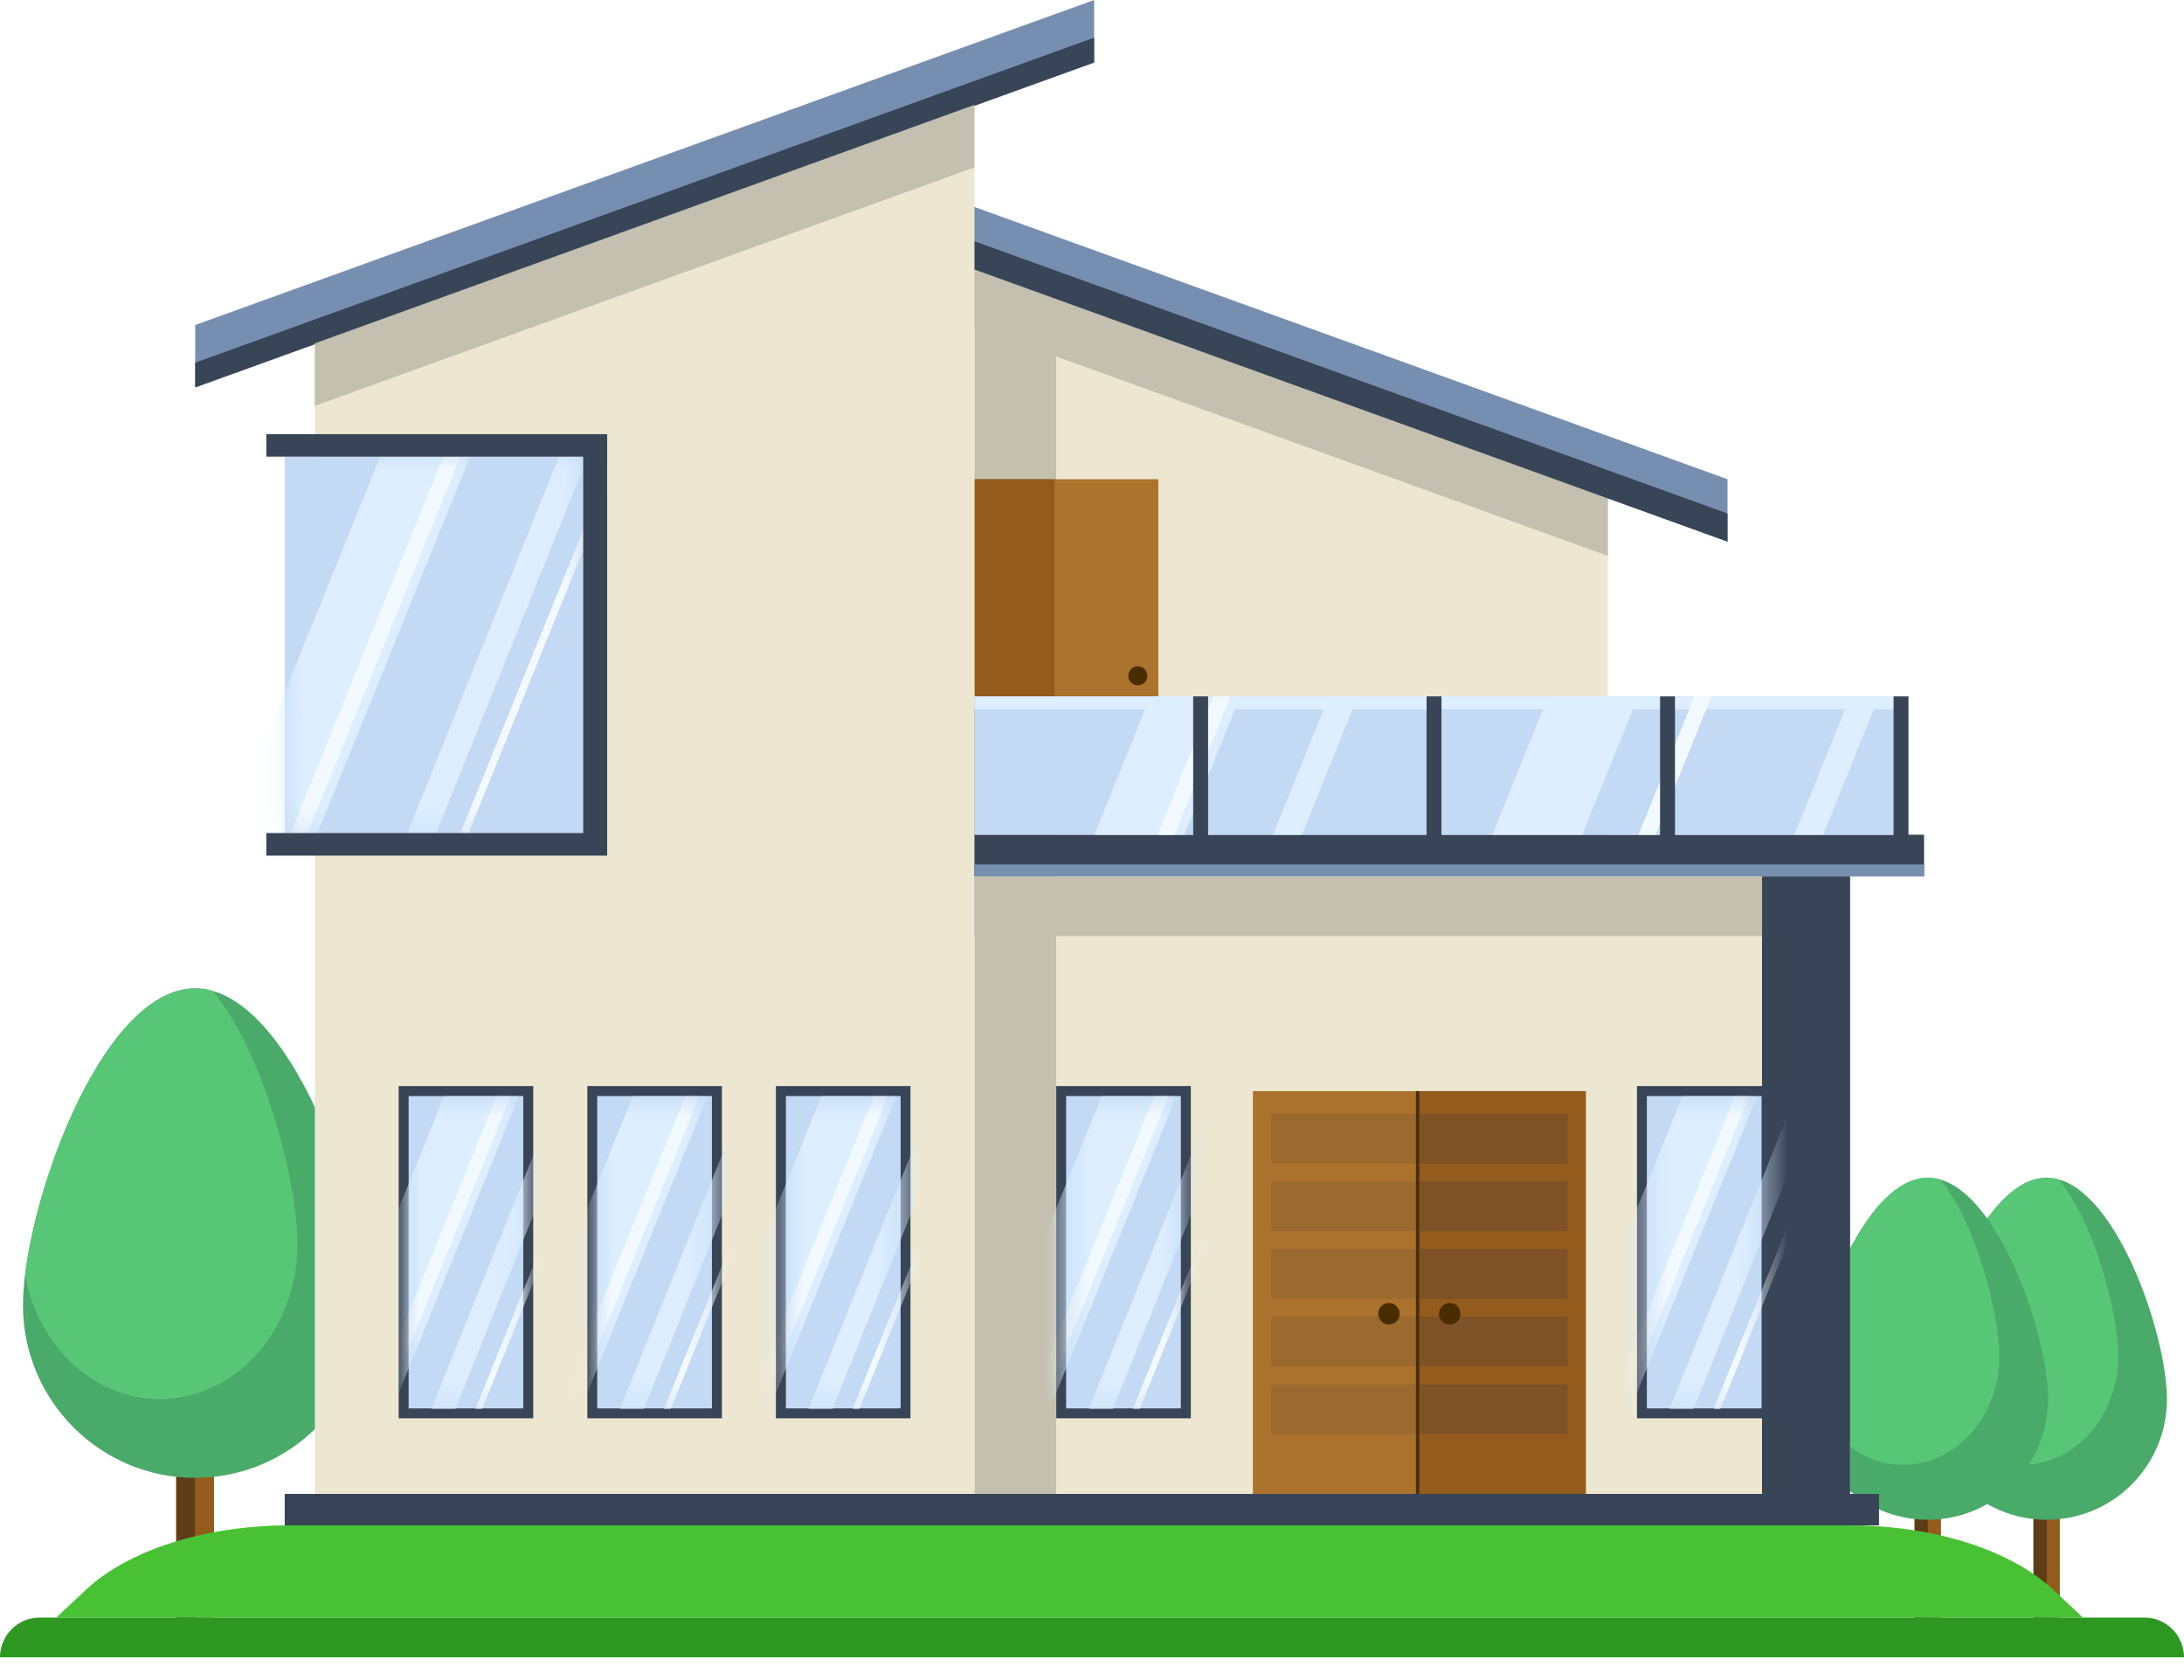 <svg width="91" height="70" viewBox="0 0 91 70" fill="none" xmlns="http://www.w3.org/2000/svg">
<g clip-path="url(#clip0_1614_2325)">
<path d="M8.917 57.838H7.344V67.395H8.917V57.838Z" fill="#935C1D"/>
<path d="M8.128 59.205H7.344V67.4H8.128V59.205Z" fill="#5E3C17"/>
<path d="M15.299 54.382C15.299 58.353 12.087 61.575 8.128 61.575C4.169 61.575 0.957 58.353 0.957 54.382C0.957 50.411 4.169 41.181 8.128 41.181C12.087 41.181 15.299 50.406 15.299 54.382Z" fill="#4AAA69"/>
<path d="M8.133 41.181C4.547 41.181 1.578 48.748 1.046 53.127C1.578 56.072 3.889 58.292 6.662 58.292C9.827 58.292 12.395 55.398 12.395 51.83C12.395 49.142 10.938 43.77 8.861 41.284C8.623 41.214 8.375 41.181 8.133 41.181Z" fill="#58C677"/>
<path d="M85.827 60.718H84.73V67.4H85.827V60.718Z" fill="#935C1D"/>
<path d="M85.281 61.668H84.73V67.395H85.281V61.668Z" fill="#5E3C17"/>
<path d="M90.29 58.297C90.29 61.073 88.045 63.321 85.281 63.321C82.513 63.321 80.272 61.069 80.272 58.297C80.272 55.52 82.517 49.071 85.281 49.071C88.045 49.071 90.29 55.52 90.29 58.297Z" fill="#4AAA69"/>
<path d="M85.276 49.071C82.769 49.071 80.692 54.358 80.323 57.421C80.697 59.481 82.312 61.031 84.249 61.031C86.462 61.031 88.255 59.008 88.255 56.517C88.255 54.635 87.237 50.883 85.785 49.146C85.622 49.095 85.449 49.071 85.276 49.071Z" fill="#58C677"/>
<path d="M80.874 60.718H79.777V67.4H80.874V60.718Z" fill="#935C1D"/>
<path d="M80.328 61.668H79.777V67.395H80.328V61.668Z" fill="#5E3C17"/>
<path d="M85.337 58.297C85.337 61.073 83.091 63.321 80.328 63.321C77.559 63.321 75.318 61.069 75.318 58.297C75.318 55.52 77.564 49.071 80.328 49.071C83.091 49.071 85.337 55.52 85.337 58.297Z" fill="#4AAA69"/>
<path d="M80.328 49.071C77.821 49.071 75.743 54.358 75.374 57.421C75.748 59.481 77.363 61.031 79.3 61.031C81.513 61.031 83.306 59.008 83.306 56.517C83.306 54.635 82.288 50.883 80.837 49.146C80.668 49.095 80.5 49.071 80.328 49.071Z" fill="#58C677"/>
<path d="M77.088 35.65H40.603V62.244H77.088V35.65Z" fill="#EDE6D0"/>
<path d="M39.51 62.244H66.994V19.424L39.51 9.787V62.244Z" fill="#EDE6D0"/>
<path d="M29.538 9.619L66.994 23.161V20.558L29.538 7.015V9.619Z" fill="#C4C0AF"/>
<path d="M44.006 10.639H40.603V62.244H44.006V10.639Z" fill="#C4C0AF"/>
<path d="M34.524 9.028L71.98 22.567V19.968L34.524 6.425V9.028Z" fill="#768EB0"/>
<path d="M34.524 9.029L71.98 22.567V21.396L34.524 7.853V9.029Z" fill="#384557"/>
<path d="M48.264 19.968H40.603V34.784H48.264V19.968Z" fill="#AB732D"/>
<path d="M43.945 19.968H40.603V34.784H43.945V19.968Z" fill="#935C1D"/>
<path d="M47.806 28.158C47.806 28.378 47.629 28.556 47.41 28.556C47.19 28.556 47.013 28.378 47.013 28.158C47.013 27.938 47.19 27.76 47.41 27.76C47.629 27.76 47.806 27.938 47.806 28.158Z" fill="#492D00"/>
<path d="M40.603 62.244H13.119V13L40.603 3.362V62.244Z" fill="#EDE6D0"/>
<path d="M45.589 2.604L8.133 16.142V13.543L45.589 0V2.604Z" fill="#768EB0"/>
<path d="M45.589 2.604L8.133 16.142V15.111L45.589 1.569V2.604Z" fill="#384557"/>
<path d="M13.119 16.91L40.603 6.973V4.369L13.119 14.306V16.91Z" fill="#C4C0AF"/>
<path d="M80.169 34.779H40.603V36.512H80.169V34.779Z" fill="#384557"/>
<path d="M80.169 36.016H40.603V36.517H80.169V36.016Z" fill="#768EB0"/>
<path d="M79.277 29.015H40.603V34.784H79.277V29.015Z" fill="#C3D9F4"/>
<path d="M79.277 29.015H40.603V29.553H79.277V29.015Z" fill="#DCEEFF"/>
<path d="M45.603 34.779H49.352L51.676 29.015H47.928L45.603 34.779Z" fill="#DCEEFF"/>
<path d="M62.181 34.779H65.93L68.259 29.015H64.51L62.181 34.779Z" fill="#DCEEFF"/>
<path d="M53.044 34.779H54.249L56.578 29.015H55.374L53.044 34.779Z" fill="#DCEEFF"/>
<path d="M74.763 34.779H75.967L78.292 29.015H77.092L74.763 34.779Z" fill="#DCEEFF"/>
<path d="M48.231 34.779H48.941L51.27 29.015H50.561L48.231 34.779Z" fill="#F3FAFF"/>
<path d="M68.273 34.779H68.983L71.308 29.015H70.603L68.273 34.779Z" fill="#F3FAFF"/>
<path d="M50.337 29.015H49.716V35.706H50.337V29.015Z" fill="#384557"/>
<path d="M60.061 29.015H59.44V35.706H60.061V29.015Z" fill="#384557"/>
<path d="M69.791 29.015H69.17V35.706H69.791V29.015Z" fill="#384557"/>
<path d="M79.52 29.015H78.899V35.706H79.52V29.015Z" fill="#384557"/>
<path d="M24.3 19.026H11.863V34.709H24.3V19.026Z" fill="#C3D9F4"/>
<mask id="mask0_1614_2325" style="mask-type:luminance" maskUnits="userSpaceOnUse" x="11" y="19" width="14" height="16">
<path d="M24.3 19.026H11.863V34.709H24.3V19.026Z" fill="white"/>
</mask>
<g mask="url(#mask0_1614_2325)">
<path d="M9.482 34.709H13.231L19.589 19.026H15.841L9.482 34.709Z" fill="#DCEEFF"/>
<path d="M16.975 34.709H18.179L24.491 19.026H23.287L16.975 34.709Z" fill="#DCEEFF"/>
<path d="M12.11 34.709H12.82L19.183 19.026H18.474L12.11 34.709Z" fill="#F3FAFF"/>
<path d="M19.183 34.709H19.519L25.883 19.026H25.542L19.183 34.709Z" fill="#F3FAFF"/>
</g>
<path d="M11.097 18.09V19.026H24.3V34.709H11.097V35.65H25.299V18.09H11.097Z" fill="#384557"/>
<path d="M77.088 36.517H73.418V62.244H77.088V36.517Z" fill="#384557"/>
<path d="M73.418 36.517H40.603V39.003H73.418V36.517Z" fill="#C4C0AF"/>
<path d="M22.012 45.461H16.821V58.891H22.012V45.461Z" fill="#C3D9F4"/>
<path d="M22.218 59.093H16.611V45.25H22.218V59.093ZM17.026 58.681H21.802V45.667H17.026V58.681Z" fill="#384557"/>
<mask id="mask1_1614_2325" style="mask-type:luminance" maskUnits="userSpaceOnUse" x="17" y="45" width="5" height="14">
<path d="M21.807 45.667H17.026V58.68H21.807V45.667Z" fill="white"/>
</mask>
<g mask="url(#mask1_1614_2325)">
<path d="M13.221 58.709H16.34L21.625 45.667H18.506L13.221 58.709Z" fill="#DCEEFF"/>
<path d="M17.969 58.709H18.973L24.216 45.667H23.217L17.969 58.709Z" fill="#DCEEFF"/>
<path d="M15.406 58.709H15.995L21.284 45.667H20.696L15.406 58.709Z" fill="#F3FAFF"/>
<path d="M19.804 58.709H20.084L25.374 45.667H25.094L19.804 58.709Z" fill="#F3FAFF"/>
</g>
<path d="M29.87 45.461H24.678V58.891H29.87V45.461Z" fill="#C3D9F4"/>
<path d="M30.075 59.093H24.473V45.25H30.08V59.093H30.075ZM24.884 58.681H29.664V45.667H24.884V58.681Z" fill="#384557"/>
<mask id="mask2_1614_2325" style="mask-type:luminance" maskUnits="userSpaceOnUse" x="24" y="45" width="6" height="14">
<path d="M29.664 45.667H24.884V58.68H29.664V45.667Z" fill="white"/>
</mask>
<g mask="url(#mask2_1614_2325)">
<path d="M21.083 58.709H24.197L29.482 45.667H26.368L21.083 58.709Z" fill="#DCEEFF"/>
<path d="M25.831 58.709H26.83L32.078 45.667H31.074L25.831 58.709Z" fill="#DCEEFF"/>
<path d="M23.268 58.709H23.856L29.146 45.667H28.558L23.268 58.709Z" fill="#F3FAFF"/>
<path d="M27.661 58.709H27.946L33.236 45.667H32.951L27.661 58.709Z" fill="#F3FAFF"/>
</g>
<path d="M37.727 45.461H32.535V58.891H37.727V45.461Z" fill="#C3D9F4"/>
<path d="M37.937 59.093H32.33V45.25H37.937V59.093ZM32.745 58.681H37.526V45.667H32.745V58.681Z" fill="#384557"/>
<mask id="mask3_1614_2325" style="mask-type:luminance" maskUnits="userSpaceOnUse" x="32" y="45" width="6" height="14">
<path d="M37.526 45.667H32.745V58.68H37.526V45.667Z" fill="white"/>
</mask>
<g mask="url(#mask3_1614_2325)">
<path d="M28.941 58.709H32.059L37.344 45.667H34.225L28.941 58.709Z" fill="#DCEEFF"/>
<path d="M33.688 58.709H34.688L39.935 45.667H38.936L33.688 58.709Z" fill="#DCEEFF"/>
<path d="M31.125 58.709H31.714L37.003 45.667H36.415L31.125 58.709Z" fill="#F3FAFF"/>
<path d="M35.523 58.709H35.803L41.093 45.667H40.813L35.523 58.709Z" fill="#F3FAFF"/>
</g>
<path d="M49.408 45.461H44.216V58.891H49.408V45.461Z" fill="#C3D9F4"/>
<path d="M49.613 59.093H44.011V45.25H49.618V59.093H49.613ZM44.422 58.681H49.202V45.667H44.422V58.681Z" fill="#384557"/>
<mask id="mask4_1614_2325" style="mask-type:luminance" maskUnits="userSpaceOnUse" x="44" y="45" width="6" height="14">
<path d="M49.202 45.667H44.422V58.68H49.202V45.667Z" fill="white"/>
</mask>
<g mask="url(#mask4_1614_2325)">
<path d="M40.621 58.709H43.735L49.02 45.667H45.906L40.621 58.709Z" fill="#DCEEFF"/>
<path d="M45.369 58.709H46.368L51.616 45.667H50.612L45.369 58.709Z" fill="#DCEEFF"/>
<path d="M42.806 58.709H43.395L48.684 45.667H48.096L42.806 58.709Z" fill="#F3FAFF"/>
<path d="M47.199 58.709H47.484L52.774 45.667H52.489L47.199 58.709Z" fill="#F3FAFF"/>
</g>
<path d="M73.605 45.461H68.413V58.891H73.605V45.461Z" fill="#C3D9F4"/>
<path d="M73.815 59.093H68.208V45.25H73.815V59.093ZM68.619 58.681H73.399V45.667H68.619V58.681Z" fill="#384557"/>
<mask id="mask5_1614_2325" style="mask-type:luminance" maskUnits="userSpaceOnUse" x="68" y="45" width="6" height="14">
<path d="M73.399 45.667H68.619V58.68H73.399V45.667Z" fill="white"/>
</mask>
<g mask="url(#mask5_1614_2325)">
<path d="M64.819 58.709H67.933L73.217 45.667H70.103L64.819 58.709Z" fill="#DCEEFF"/>
<path d="M69.567 58.709H70.566L75.813 45.667H74.809L69.567 58.709Z" fill="#DCEEFF"/>
<path d="M67.004 58.709H67.592L72.881 45.667H72.293L67.004 58.709Z" fill="#F3FAFF"/>
<path d="M71.397 58.709H71.681L76.971 45.667H76.686L71.397 58.709Z" fill="#F3FAFF"/>
</g>
<path d="M78.292 62.244H11.863V63.555H78.292V62.244Z" fill="#384557"/>
<path d="M59.142 45.461H52.204V62.244H59.142V45.461Z" fill="#AB732D"/>
<path d="M66.079 45.461H59.142V62.244H66.079V45.461Z" fill="#935C1D"/>
<path d="M65.318 46.402H59.142V48.477H65.318V46.402Z" fill="#7E5126"/>
<path d="M59.142 46.402H52.965V48.477H59.142V46.402Z" fill="#9C6A2E"/>
<path d="M65.318 49.221H59.142V51.296H65.318V49.221Z" fill="#7E5126"/>
<path d="M59.142 49.221H52.965V51.296H59.142V49.221Z" fill="#9C6A2E"/>
<path d="M65.318 52.04H59.142V54.115H65.318V52.04Z" fill="#7E5126"/>
<path d="M59.142 52.04H52.965V54.115H59.142V52.04Z" fill="#9C6A2E"/>
<path d="M65.318 54.855H59.142V56.929H65.318V54.855Z" fill="#7E5126"/>
<path d="M59.142 54.855H52.965V56.929H59.142V54.855Z" fill="#9C6A2E"/>
<path d="M65.318 57.674H59.142V59.748H65.318V57.674Z" fill="#7E5126"/>
<path d="M59.142 57.674H52.965V59.748H59.142V57.674Z" fill="#9C6A2E"/>
<path d="M58.32 54.737C58.32 54.986 58.119 55.187 57.872 55.187C57.624 55.187 57.424 54.986 57.424 54.737C57.424 54.489 57.624 54.288 57.872 54.288C58.119 54.288 58.32 54.489 58.32 54.737Z" fill="#492D00"/>
<path d="M60.855 54.737C60.855 54.986 60.654 55.187 60.407 55.187C60.159 55.187 59.959 54.986 59.959 54.737C59.959 54.489 60.159 54.288 60.407 54.288C60.654 54.288 60.855 54.489 60.855 54.737Z" fill="#492D00"/>
<path d="M85.542 66.229C83.768 64.572 80.556 63.555 77.088 63.555H12.045C8.576 63.555 5.364 64.572 3.59 66.229L2.348 67.391H86.784L85.542 66.229Z" fill="#48C234"/>
<path d="M91 69.053H0C0 68.135 0.742 67.395 1.653 67.395H89.343C90.258 67.391 91 68.135 91 69.053Z" fill="#2E9822"/>
<path d="M59.142 45.461H58.997V62.258H59.142V45.461Z" fill="#492D00"/>
</g>
<defs>
<clipPath id="clip0_1614_2325">
<rect width="91" height="69.053" fill="white"/>
</clipPath>
</defs>
</svg>